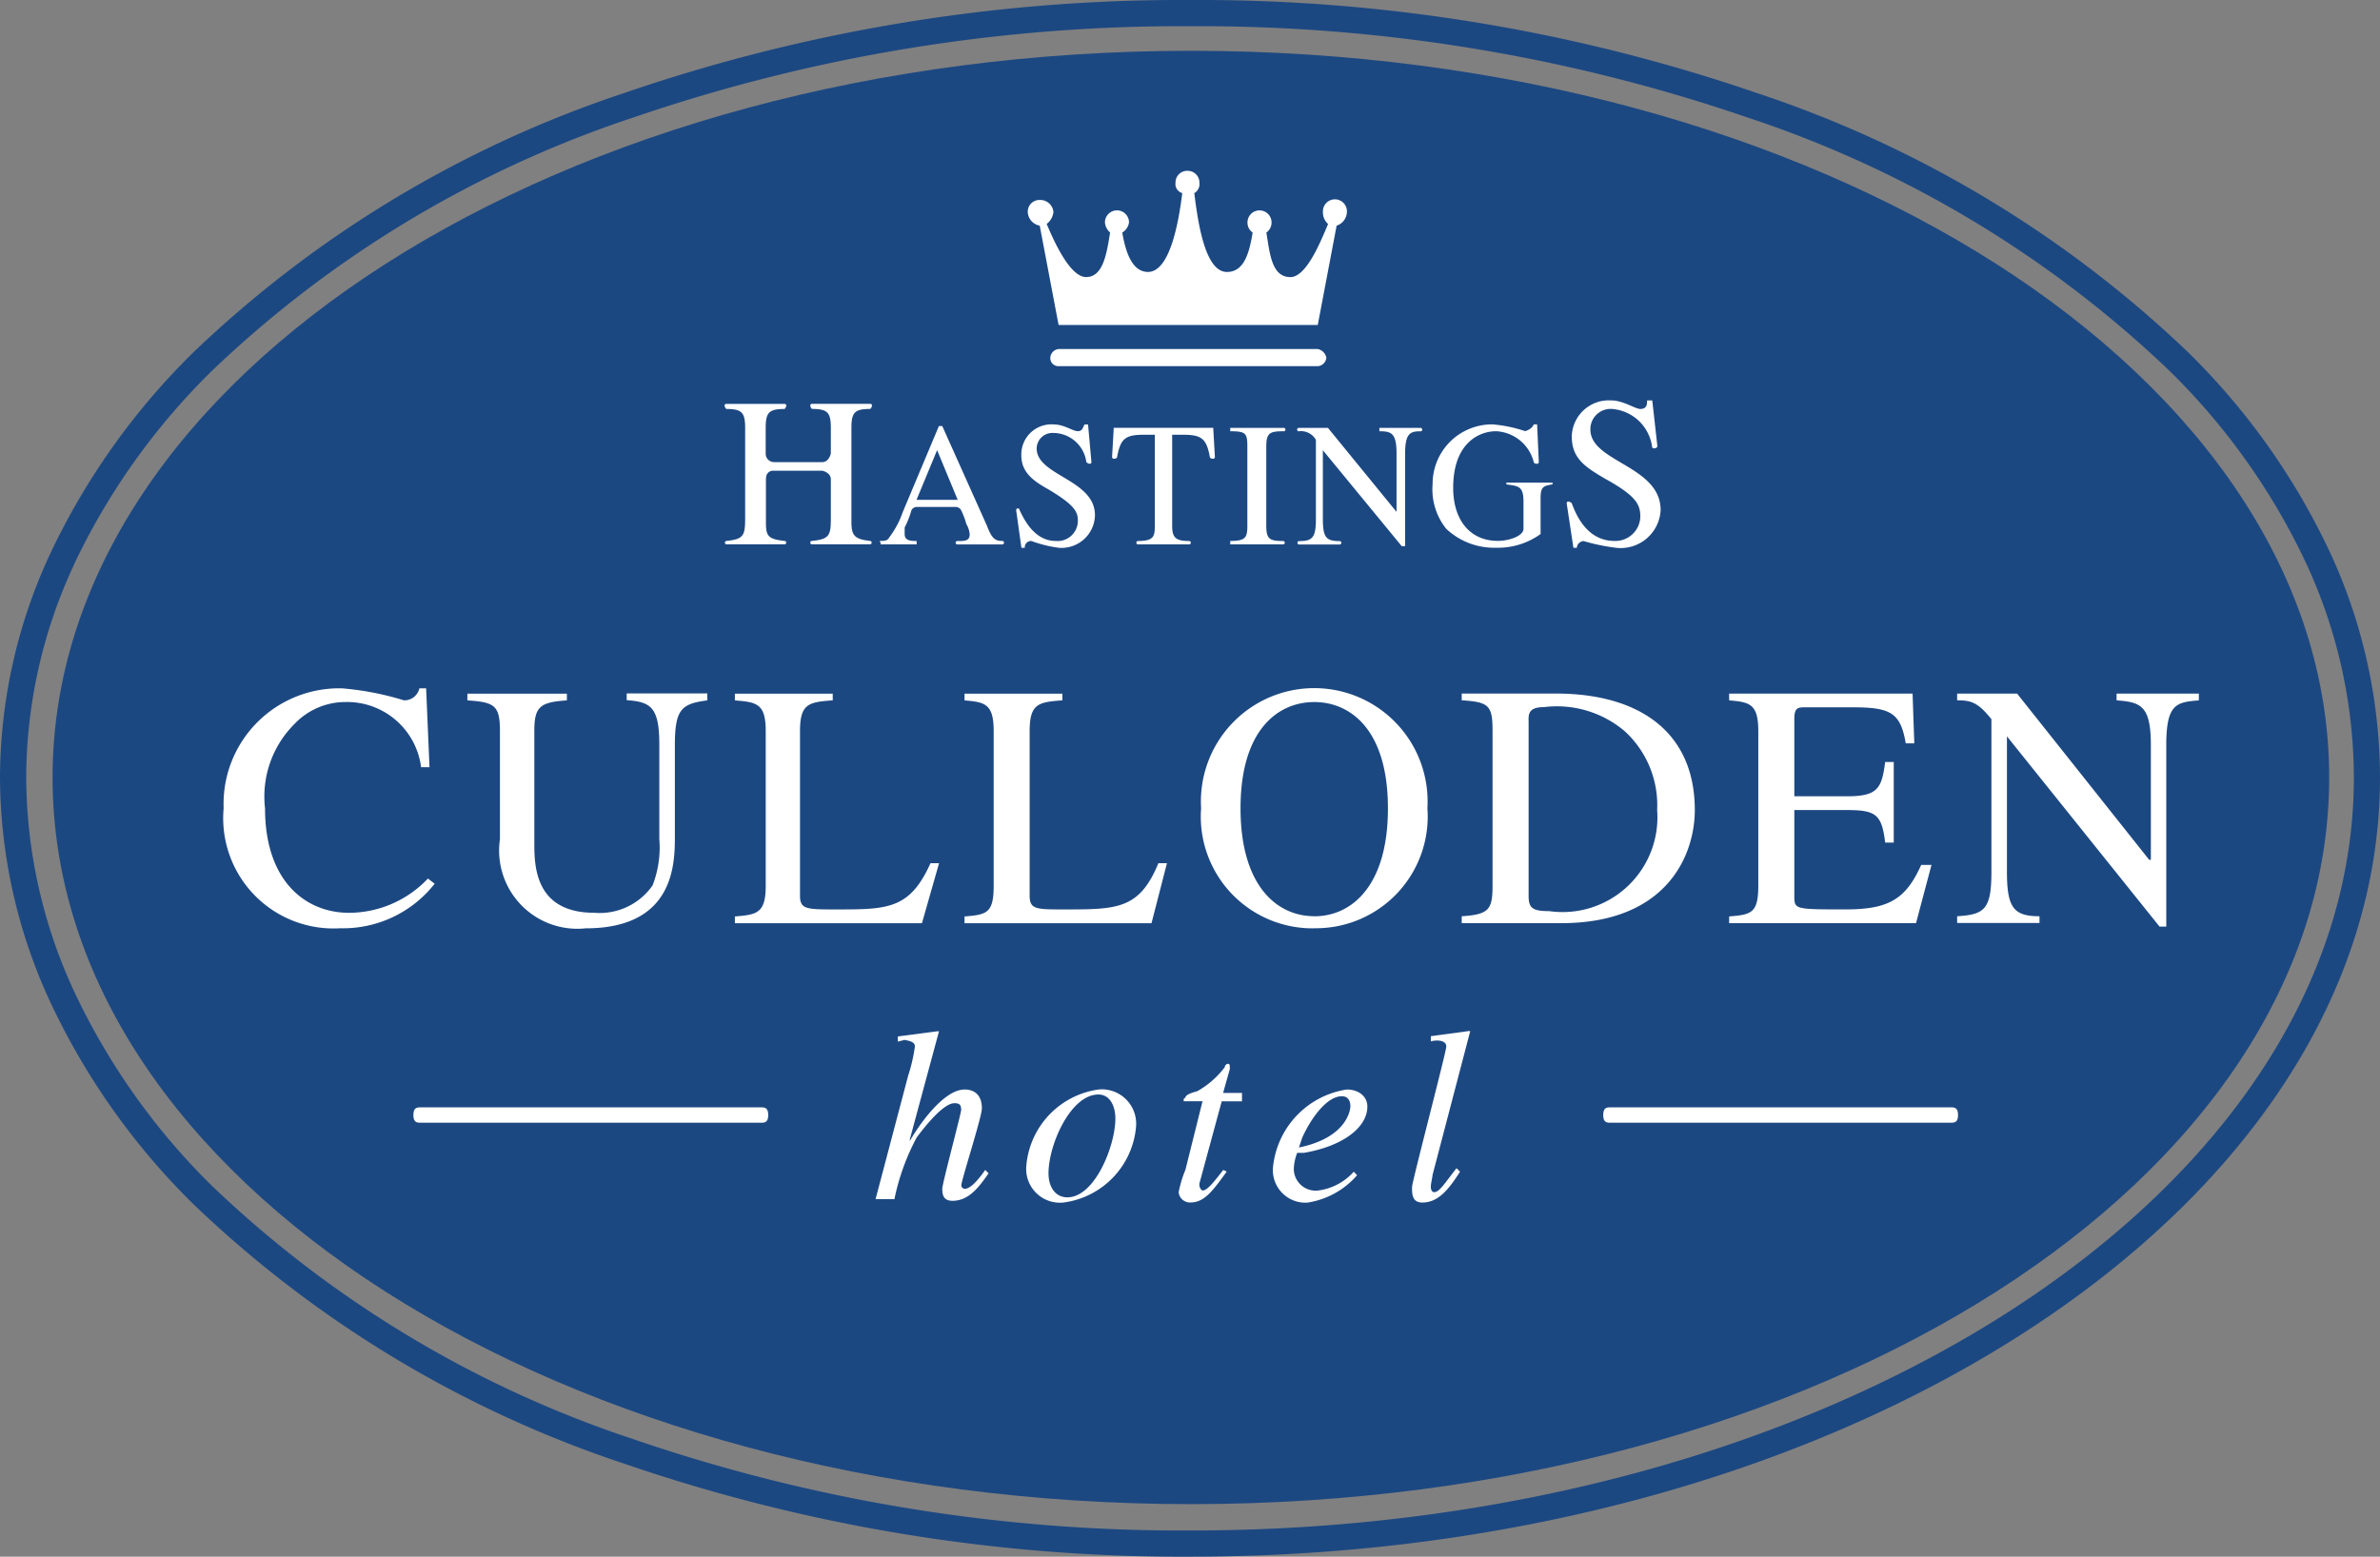 <?xml version="1.0" encoding="UTF-8"?>
<svg xmlns="http://www.w3.org/2000/svg" width="70.546" height="46.155" viewBox="0 0 70.546 46.155">
  <rect x="0" y="0" width="70.546" height="46.155" fill="#808080" stroke="none"/>
  <g id="culloden-hotel-1" transform="translate(0)">
    <path id="Path_34721" data-name="Path 34721" d="M0,23.052a15.807,15.807,0,0,1,1.472-6.6,20.807,20.807,0,0,1,4.282-6.027A33.9,33.9,0,0,1,18.506,2.757,50.823,50.823,0,0,1,35.3,0a50.871,50.871,0,0,1,16.79,2.763A33.9,33.9,0,0,1,64.843,10.43a20.486,20.486,0,0,1,4.245,6,15.963,15.963,0,0,1,1.458,6.62c0,6.39-3.984,12.185-10.409,16.372C53.762,43.58,44.975,46.155,35.3,46.155A50.823,50.823,0,0,1,18.508,43.4,33.875,33.875,0,0,1,5.755,35.725a20.712,20.712,0,0,1-4.277-6.04A15.956,15.956,0,0,1,0,23.052Zm2.177-6.273a15.017,15.017,0,0,0-1.4,6.275,15.2,15.2,0,0,0,1.407,6.312A19.982,19.982,0,0,0,6.3,35.177a33.094,33.094,0,0,0,12.46,7.49A50.046,50.046,0,0,0,35.3,45.379c9.526,0,18.163-2.527,24.417-6.6,6.207-4.045,10.054-9.611,10.054-15.724a15.181,15.181,0,0,0-1.389-6.3,19.715,19.715,0,0,0-4.088-5.772A33.157,33.157,0,0,0,51.829,3.494,50.1,50.1,0,0,0,35.3.777a50.088,50.088,0,0,0-16.535,2.71A33.122,33.122,0,0,0,6.3,10.978a20.046,20.046,0,0,0-4.126,5.8Z" transform="translate(0 0)" fill="#1c4882"></path>
    <path id="Path_34722" data-name="Path 34722" d="M.97,22.484C.97,10.593,16.063.938,34.712.938s33.74,9.655,33.74,21.546c0,11.943-15.091,21.546-33.74,21.546S.97,34.426.97,22.484Z" transform="translate(0.588 0.568)" fill="#1c4882"></path>
    <path id="Path_34723" data-name="Path 34723" d="M36.557,8.947H28.884a.239.239,0,0,1-.254-.254.272.272,0,0,1,.254-.254h7.673a.327.327,0,0,1,.254.254A.273.273,0,0,1,36.557,8.947Zm0-1.22.559-2.946a.442.442,0,0,0,.305-.406.356.356,0,1,0-.711,0,.458.458,0,0,0,.153.356c-.254.61-.66,1.575-1.118,1.575-.559,0-.61-.711-.711-1.321a.36.36,0,0,0,.153-.3.356.356,0,1,0-.713,0,.356.356,0,0,0,.153.3c-.1.61-.254,1.169-.763,1.169-.66,0-.864-1.524-.967-2.338a.309.309,0,0,0,.153-.305.349.349,0,0,0-.356-.356.345.345,0,0,0-.353.355.278.278,0,0,0,.2.305c-.1.812-.356,2.338-1.016,2.338-.458,0-.66-.559-.763-1.169a.416.416,0,0,0,.2-.3.356.356,0,1,0-.713,0,.438.438,0,0,0,.153.3c-.1.61-.2,1.321-.711,1.321-.458,0-.915-.967-1.169-1.575a.514.514,0,0,0,.2-.356.393.393,0,0,0-.406-.355.347.347,0,0,0-.355.355.43.43,0,0,0,.355.406l.559,2.946h7.675v0ZM20.448,11.792H21.87c.2,0,.254-.254.254-.254v-.763c0-.458-.1-.56-.559-.56a.173.173,0,0,1-.051-.1.05.05,0,0,1,.051-.051h1.728a.05.05,0,0,1,.051.051.173.173,0,0,1-.051.1c-.458,0-.559.1-.559.56V13.57c0,.406.1.507.559.559a.051.051,0,0,1,0,.1H21.565a.05.05,0,0,1-.051-.051.049.049,0,0,1,.051-.05c.507-.051.559-.153.559-.662V12.3c0-.2-.254-.254-.254-.254H20.4s-.2,0-.2.254v1.27c0,.406.051.507.56.559a.051.051,0,0,1,0,.1H19.025a.051.051,0,0,1,0-.1c.507-.051.559-.153.559-.662V10.776c0-.458-.1-.56-.559-.56a.173.173,0,0,1-.051-.1.05.05,0,0,1,.051-.051h1.728a.049.049,0,0,1,.05.051.174.174,0,0,1-.05.1c-.458,0-.56.1-.56.56v.763A.249.249,0,0,0,20.448,11.792Zm4.216,1.118.61-1.474.61,1.474h-1.22Zm2.593,1.27a.05.05,0,0,0-.051-.051c-.2,0-.305-.051-.458-.458l-1.321-2.948h-.1l-1.068,2.542a2.71,2.71,0,0,1-.406.763c-.051.1-.153.1-.254.1,0,0-.051,0,0,.051v.051h1.068v-.1c-.153,0-.355,0-.355-.2v-.2a2.6,2.6,0,0,0,.2-.509.181.181,0,0,1,.153-.1h1.169a.181.181,0,0,1,.153.1,2.177,2.177,0,0,1,.153.406.715.715,0,0,1,.1.305c0,.2-.153.2-.356.2a.051.051,0,1,0,0,.1h1.321s.051,0,.051-.053Zm2.591-2.388a.049.049,0,0,1-.051.05.174.174,0,0,1-.1-.05.99.99,0,0,0-.965-.864.467.467,0,0,0-.507.458c0,.812,1.728.915,1.728,1.981a.99.99,0,0,1-1.068.965,3.639,3.639,0,0,1-.812-.2.185.185,0,0,0-.2.2h-.1l-.156-1.118a.049.049,0,0,1,.05-.05.049.049,0,0,1,.051.05c.1.2.406.915,1.066.915a.6.6,0,0,0,.662-.609c0-.254-.1-.458-.864-.915-.458-.254-.812-.509-.812-1.016a.893.893,0,0,1,.967-.914c.3,0,.559.2.711.2s.153-.153.2-.2h.1l.1,1.116Zm2.946,2.388a.05.05,0,0,1-.051.051H31.22a.051.051,0,0,1,0-.1c.507,0,.507-.153.507-.507V10.98h-.305c-.559,0-.711.1-.812.66,0,0,0,.051-.1.051a.05.05,0,0,1-.05-.051l.05-.864h2.948l.05.864a.05.05,0,0,1-.05.051c-.1,0-.1-.051-.1-.051-.1-.559-.254-.66-.812-.66h-.305v2.693c0,.356.1.458.507.458A.049.049,0,0,1,32.795,14.18Zm1.169,0v-.051c.458,0,.507-.1.507-.458V11.335c0-.406-.051-.458-.507-.458v-.1h1.575a.051.051,0,1,1,0,.1c-.406,0-.507.051-.507.458v2.338c0,.406.1.458.507.458a.051.051,0,0,1,0,.1H33.964Zm5.692-3.353a.05.05,0,0,1-.051.051c-.3,0-.458.051-.458.662v2.744h-.1l-2.338-2.845v2.033c0,.56.1.662.507.662a.051.051,0,0,1,0,.1h-1.22a.051.051,0,0,1,0-.1c.406,0,.507-.1.507-.662V11.132a.505.505,0,0,0-.507-.254.049.049,0,0,1-.05-.051.049.049,0,0,1,.05-.05h.864l2.033,2.49V11.539c0-.61-.153-.662-.509-.662v-.1H39.6a.051.051,0,0,1,.053.051ZM43.517,12.4v.05c-.254.051-.355.051-.355.406v1.068a2.162,2.162,0,0,1-1.321.406,2.069,2.069,0,0,1-1.474-.559,1.867,1.867,0,0,1-.406-1.321,1.763,1.763,0,0,1,1.777-1.777,4.155,4.155,0,0,1,.967.2s.2-.051.254-.2h.1l.05,1.118a.049.049,0,0,1-.05.05c-.1,0-.1-.05-.1-.05a1.212,1.212,0,0,0-1.118-.915c-.507,0-1.27.356-1.27,1.676,0,.967.507,1.575,1.321,1.575.355,0,.763-.153.763-.355v-.812c0-.458-.153-.458-.507-.507V12.4h1.37v0Zm3.1-1.068s0,.051-.1.051a.05.05,0,0,1-.051-.051A1.3,1.3,0,0,0,45.3,10.217a.6.6,0,0,0-.662.61c0,.967,2.082,1.068,2.082,2.388A1.185,1.185,0,0,1,45.4,14.332a5.973,5.973,0,0,1-.965-.2.219.219,0,0,0-.2.2h-.1l-.2-1.321a.05.05,0,0,1,.05-.051.173.173,0,0,1,.1.051c.1.255.406,1.118,1.27,1.118a.739.739,0,0,0,.763-.711c0-.356-.1-.61-1.016-1.118-.61-.356-1.016-.61-1.016-1.27a1.1,1.1,0,0,1,1.169-1.068c.356,0,.711.254.864.254.2,0,.2-.153.2-.254h.153l.154,1.373ZM9.979,31.379c-.114,0-.228,0-.228-.228s.114-.228.228-.228H20.04c.114,0,.228,0,.228.228s-.114.228-.228.228Zm35.266,0c-.112,0-.226,0-.226-.228s.114-.228.226-.228H55.307c.114,0,.228,0,.228.228s-.114.228-.228.228ZM9.979,20.837a2.212,2.212,0,0,0-2.237-1.932,2.084,2.084,0,0,0-1.525.66,3.035,3.035,0,0,0-.864,2.49c0,2.185,1.22,3.1,2.49,3.1a3.229,3.229,0,0,0,2.338-1.016l.2.153a3.452,3.452,0,0,1-2.8,1.321,3.27,3.27,0,0,1-3.455-3.558A3.427,3.427,0,0,1,7.64,18.5a8.627,8.627,0,0,1,1.83.355.456.456,0,0,0,.458-.355h.2l.1,2.338H9.979Zm8.487-1.981c-.763.1-.965.254-.965,1.321v2.694c0,.812,0,2.744-2.643,2.744a2.319,2.319,0,0,1-2.542-2.643v-3.2c0-.763-.153-.864-.965-.915v-.2H14.3v.2c-.812.051-.965.2-.965.915v3.3c0,.662,0,2.082,1.777,2.082a1.909,1.909,0,0,0,1.728-.812,3.086,3.086,0,0,0,.2-1.371v-2.8c0-1.118-.254-1.27-.967-1.321v-.2h2.389v.2Zm3.709,0c-.711.051-.965.1-.965.915v4.878c0,.406.2.406,1.068.406,1.524,0,2.185,0,2.8-1.371h.254l-.507,1.779H19.28v-.2c.66-.051.914-.1.914-.915V19.772c0-.812-.254-.864-.914-.915v-.2h2.9v.2h0Zm6.809,0c-.711.051-.967.1-.967.915v4.878c0,.406.2.406,1.016.406,1.575,0,2.237,0,2.8-1.371h.254l-.458,1.779H26.087v-.2c.662-.051.864-.1.864-.915V19.772c0-.812-.254-.864-.864-.915v-.2h2.9v.2h0Zm7.469,6.4c-1.118,0-2.185-.915-2.185-3.2,0-2.338,1.118-3.15,2.185-3.15s2.184.812,2.184,3.15C38.639,24.343,37.572,25.258,36.454,25.258Zm0,.356a3.313,3.313,0,0,0,3.354-3.558,3.36,3.36,0,1,0-6.708,0A3.313,3.313,0,0,0,36.454,25.615Zm6.352-6.15c0-.2,0-.406.458-.406a3.107,3.107,0,0,1,2.389.711,2.973,2.973,0,0,1,.965,2.338,2.812,2.812,0,0,1-3.2,3c-.509,0-.61-.1-.61-.458V19.465Zm-1.981,6h2.946c3.15,0,3.963-2.033,3.963-3.353,0-2.338-1.676-3.455-4.115-3.455H40.824v.2c.812.051.914.153.914.915v4.573c0,.711-.1.864-.914.915Zm13.466,0H48.751v-.2c.662-.051.864-.1.864-.915V19.771c0-.812-.254-.864-.864-.915v-.2h5.437l.051,1.474h-.254c-.153-.915-.458-1.068-1.575-1.068H51.039c-.254,0-.356,0-.356.356V21.7h1.575c.914,0,1.016-.254,1.118-1.016h.254v2.389h-.254c-.1-.812-.255-.965-1.118-.965H50.683v2.54c0,.406,0,.406,1.524.406,1.272,0,1.779-.3,2.237-1.32h.305Zm8.383-6.605c-.66.051-.965.1-.965,1.321v5.385h-.2l-4.523-5.641v4.014c0,1.068.2,1.321.965,1.321v.2H55.509v-.2c.812-.051,1.016-.2,1.016-1.321V19.414c-.406-.507-.61-.559-1.016-.559v-.2h1.777L61.2,23.582h.051V20.177c0-1.169-.305-1.27-1.016-1.321v-.2h2.439ZM26.8,32.88c-.255.356-.559.814-1.068.814-.254,0-.305-.153-.305-.356,0-.153.56-2.237.56-2.338,0-.153-.051-.2-.2-.2-.356,0-.965.812-1.118,1.016a6.722,6.722,0,0,0-.66,1.829h-.559l.965-3.658a4.921,4.921,0,0,0,.2-.864c0-.1-.051-.153-.305-.2l-.2.051v-.153c.406-.051.763-.1,1.169-.153h.051l-.864,3.2v.05c.2-.355.965-1.524,1.626-1.524.153,0,.509.051.509.559,0,.255-.61,2.135-.61,2.286a.109.109,0,0,0,.1.1c.153,0,.356-.2.61-.56Zm3.251-2.338c.355,0,.507.356.507.711,0,.812-.61,2.338-1.423,2.338-.356,0-.559-.305-.559-.711C28.577,32.017,29.238,30.543,30.051,30.543Zm.051-.153a2.493,2.493,0,0,0-2.185,2.286,1,1,0,0,0,1.118,1.068,2.482,2.482,0,0,0,2.135-2.237A1.02,1.02,0,0,0,30.1,30.39Zm4.218.356h-.61l-.662,2.439v.051c0,.05.051.153.1.153.153,0,.406-.356.61-.61l.1.051c-.406.559-.66.914-1.068.914a.336.336,0,0,1-.356-.305,3.392,3.392,0,0,1,.2-.662l.507-2.033h-.559c0-.051,0-.1.05-.1,0-.1.2-.153.356-.2a2.638,2.638,0,0,0,.812-.711.109.109,0,0,1,.1-.1c.05,0,.051.051.051.153l-.2.711h.56v.254ZM36.1,31.813c.305-.662.763-1.219,1.169-1.219.2,0,.255.153.255.3,0,.051-.051.915-1.525,1.22Zm1.524,1.018a1.7,1.7,0,0,1-1.066.559.647.647,0,0,1-.711-.66,1.468,1.468,0,0,1,.1-.458h.2c1.17-.2,1.88-.763,1.88-1.371,0-.3-.254-.507-.61-.507a2.59,2.59,0,0,0-2.185,2.286.964.964,0,0,0,1.016,1.068,2.433,2.433,0,0,0,1.474-.812Zm3.15,0c-.355.559-.662.914-1.118.914-.305,0-.305-.254-.305-.458,0-.153,1.016-4.014,1.016-4.167,0-.2-.3-.2-.458-.153v-.153c.356-.051.763-.1,1.117-.153h.051l-1.118,4.269c0,.051-.051.254-.051.355,0,0,0,.153.1.153.153,0,.305-.254.662-.711l.1.1Z" transform="translate(2.503 1.91)" fill="#fff"></path>
  </g>
</svg>
